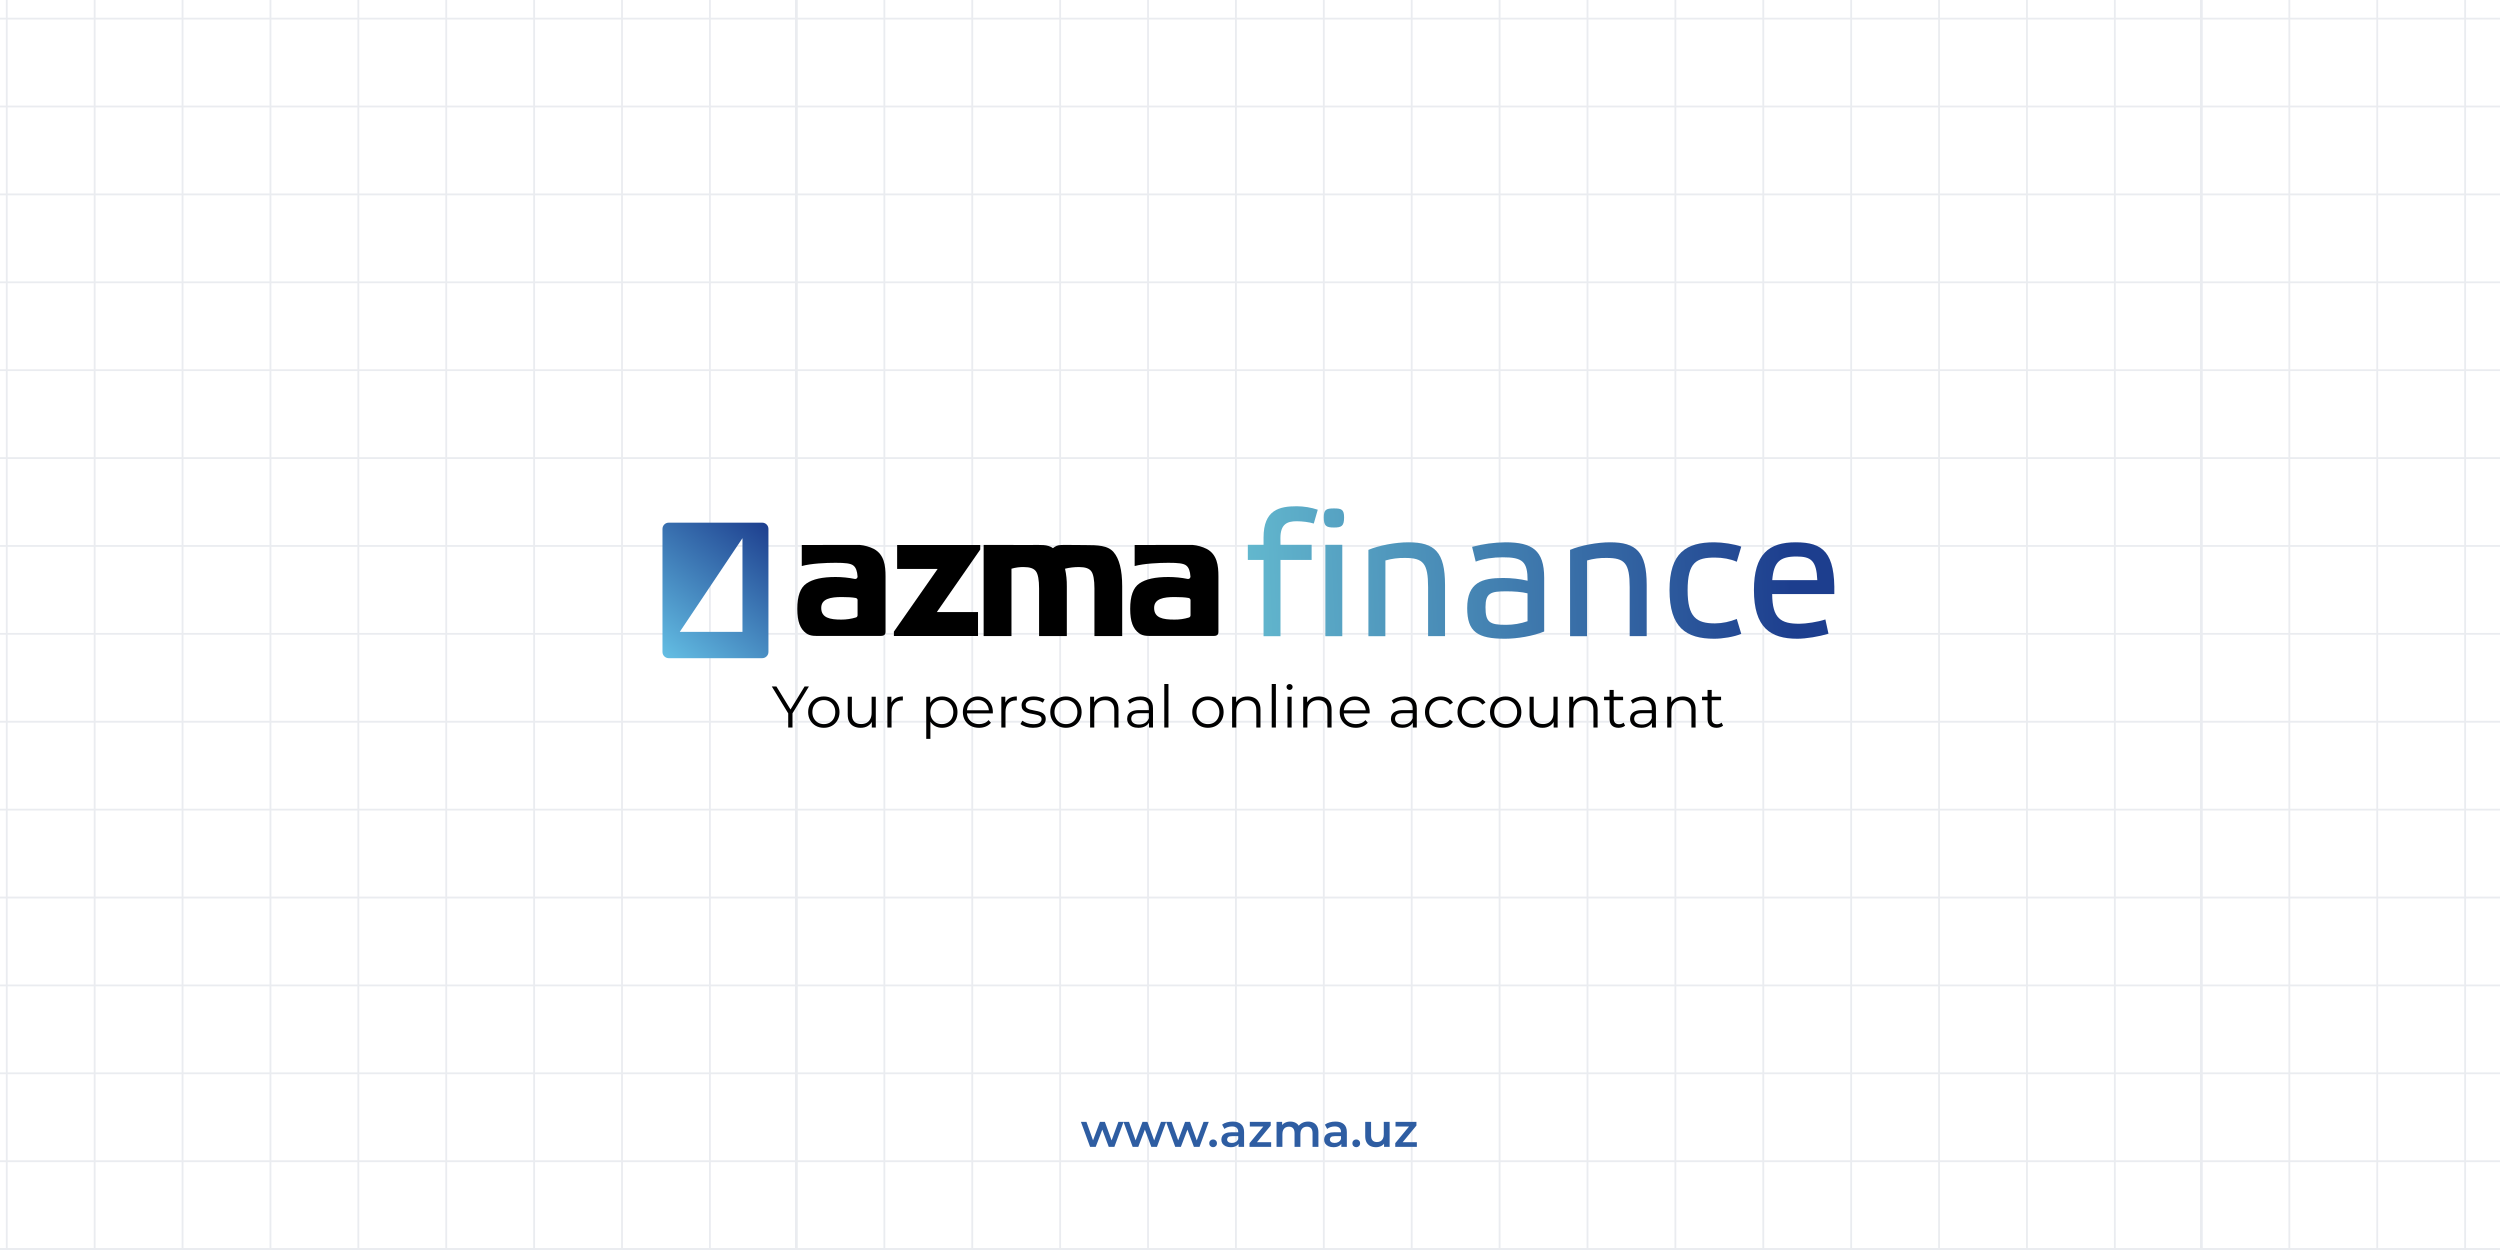 <svg width="640" height="320" viewBox="0 0 640 320" fill="none" xmlns="http://www.w3.org/2000/svg">
<rect x="0" y="0" width="640" height="320" fill="#808080" stroke="none"/>
<g clip-path="url(#clip0_2226_435)">
<rect width="640" height="320" fill="white"/>
<g clip-path="url(#clip1_2226_435)">
<g clip-path="url(#clip2_2226_435)">
<line x1="1.734" y1="-40" x2="1.734" y2="320" stroke="#EAECF0" stroke-width="0.469"/>
<line x1="24.234" y1="-40" x2="24.234" y2="320" stroke="#EAECF0" stroke-width="0.469"/>
<line x1="46.734" y1="-40" x2="46.734" y2="320" stroke="#EAECF0" stroke-width="0.469"/>
<line x1="69.234" y1="-40" x2="69.234" y2="320" stroke="#EAECF0" stroke-width="0.469"/>
<line x1="91.734" y1="-40" x2="91.734" y2="320" stroke="#EAECF0" stroke-width="0.469"/>
<line x1="114.234" y1="-40" x2="114.234" y2="320" stroke="#EAECF0" stroke-width="0.469"/>
<line x1="136.734" y1="-40" x2="136.734" y2="320" stroke="#EAECF0" stroke-width="0.469"/>
<line x1="159.234" y1="-40" x2="159.234" y2="320" stroke="#EAECF0" stroke-width="0.469"/>
<line x1="181.734" y1="-40" x2="181.734" y2="320" stroke="#EAECF0" stroke-width="0.469"/>
</g>
<rect x="-155.766" y="-39.766" width="359.531" height="359.531" stroke="#EAECF0" stroke-width="0.469"/>
<g clip-path="url(#clip3_2226_435)">
<line x1="-156" y1="4.766" x2="204" y2="4.766" stroke="#EAECF0" stroke-width="0.469"/>
<line x1="-156" y1="27.266" x2="204" y2="27.266" stroke="#EAECF0" stroke-width="0.469"/>
<line x1="-156" y1="49.766" x2="204" y2="49.766" stroke="#EAECF0" stroke-width="0.469"/>
<line x1="-156" y1="72.266" x2="204" y2="72.266" stroke="#EAECF0" stroke-width="0.469"/>
<line x1="-156" y1="94.766" x2="204" y2="94.766" stroke="#EAECF0" stroke-width="0.469"/>
<line x1="-156" y1="117.266" x2="204" y2="117.266" stroke="#EAECF0" stroke-width="0.469"/>
<line x1="-156" y1="139.766" x2="204" y2="139.766" stroke="#EAECF0" stroke-width="0.469"/>
<line x1="-156" y1="162.266" x2="204" y2="162.266" stroke="#EAECF0" stroke-width="0.469"/>
<line x1="-156" y1="184.766" x2="204" y2="184.766" stroke="#EAECF0" stroke-width="0.469"/>
<line x1="-156" y1="207.266" x2="204" y2="207.266" stroke="#EAECF0" stroke-width="0.469"/>
<line x1="-156" y1="229.766" x2="204" y2="229.766" stroke="#EAECF0" stroke-width="0.469"/>
<line x1="-156" y1="252.266" x2="204" y2="252.266" stroke="#EAECF0" stroke-width="0.469"/>
<line x1="-156" y1="274.766" x2="204" y2="274.766" stroke="#EAECF0" stroke-width="0.469"/>
<line x1="-156" y1="297.266" x2="204" y2="297.266" stroke="#EAECF0" stroke-width="0.469"/>
<line x1="-156" y1="319.766" x2="204" y2="319.766" stroke="#EAECF0" stroke-width="0.469"/>
</g>
<rect x="-155.766" y="-39.766" width="359.531" height="359.531" stroke="#EAECF0" stroke-width="0.469"/>
</g>
<g clip-path="url(#clip4_2226_435)">
<g clip-path="url(#clip5_2226_435)">
<line x1="203.898" y1="-40" x2="203.898" y2="320" stroke="#EAECF0" stroke-width="0.469"/>
<line x1="226.398" y1="-40" x2="226.398" y2="320" stroke="#EAECF0" stroke-width="0.469"/>
<line x1="248.898" y1="-40" x2="248.898" y2="320" stroke="#EAECF0" stroke-width="0.469"/>
<line x1="271.398" y1="-40" x2="271.398" y2="320" stroke="#EAECF0" stroke-width="0.469"/>
<line x1="293.898" y1="-40" x2="293.898" y2="320" stroke="#EAECF0" stroke-width="0.469"/>
<line x1="316.398" y1="-40" x2="316.398" y2="320" stroke="#EAECF0" stroke-width="0.469"/>
<line x1="338.898" y1="-40" x2="338.898" y2="320" stroke="#EAECF0" stroke-width="0.469"/>
<line x1="361.398" y1="-40" x2="361.398" y2="320" stroke="#EAECF0" stroke-width="0.469"/>
<line x1="383.898" y1="-40" x2="383.898" y2="320" stroke="#EAECF0" stroke-width="0.469"/>
<line x1="406.398" y1="-40" x2="406.398" y2="320" stroke="#EAECF0" stroke-width="0.469"/>
<line x1="428.898" y1="-40" x2="428.898" y2="320" stroke="#EAECF0" stroke-width="0.469"/>
<line x1="451.398" y1="-40" x2="451.398" y2="320" stroke="#EAECF0" stroke-width="0.469"/>
<line x1="473.898" y1="-40" x2="473.898" y2="320" stroke="#EAECF0" stroke-width="0.469"/>
<line x1="496.398" y1="-40" x2="496.398" y2="320" stroke="#EAECF0" stroke-width="0.469"/>
<line x1="518.898" y1="-40" x2="518.898" y2="320" stroke="#EAECF0" stroke-width="0.469"/>
<line x1="541.398" y1="-40" x2="541.398" y2="320" stroke="#EAECF0" stroke-width="0.469"/>
</g>
<rect x="203.898" y="-39.766" width="359.531" height="359.531" stroke="#EAECF0" stroke-width="0.469"/>
<g clip-path="url(#clip6_2226_435)">
<line x1="203.664" y1="4.766" x2="563.664" y2="4.766" stroke="#EAECF0" stroke-width="0.469"/>
<line x1="203.664" y1="27.266" x2="563.664" y2="27.266" stroke="#EAECF0" stroke-width="0.469"/>
<line x1="203.664" y1="49.766" x2="563.664" y2="49.766" stroke="#EAECF0" stroke-width="0.469"/>
<line x1="203.664" y1="72.266" x2="563.664" y2="72.266" stroke="#EAECF0" stroke-width="0.469"/>
<line x1="203.664" y1="94.766" x2="563.664" y2="94.766" stroke="#EAECF0" stroke-width="0.469"/>
<line x1="203.664" y1="117.266" x2="563.664" y2="117.266" stroke="#EAECF0" stroke-width="0.469"/>
<line x1="203.664" y1="139.766" x2="563.664" y2="139.766" stroke="#EAECF0" stroke-width="0.469"/>
<line x1="203.664" y1="162.266" x2="563.664" y2="162.266" stroke="#EAECF0" stroke-width="0.469"/>
<line x1="203.664" y1="184.766" x2="563.664" y2="184.766" stroke="#EAECF0" stroke-width="0.469"/>
<line x1="203.664" y1="207.266" x2="563.664" y2="207.266" stroke="#EAECF0" stroke-width="0.469"/>
<line x1="203.664" y1="229.766" x2="563.664" y2="229.766" stroke="#EAECF0" stroke-width="0.469"/>
<line x1="203.664" y1="252.266" x2="563.664" y2="252.266" stroke="#EAECF0" stroke-width="0.469"/>
<line x1="203.664" y1="274.766" x2="563.664" y2="274.766" stroke="#EAECF0" stroke-width="0.469"/>
<line x1="203.664" y1="297.266" x2="563.664" y2="297.266" stroke="#EAECF0" stroke-width="0.469"/>
<line x1="203.664" y1="319.766" x2="563.664" y2="319.766" stroke="#EAECF0" stroke-width="0.469"/>
</g>
<rect x="203.898" y="-39.766" width="359.531" height="359.531" stroke="#EAECF0" stroke-width="0.469"/>
</g>
<g clip-path="url(#clip7_2226_435)">
<g clip-path="url(#clip8_2226_435)">
<line x1="563.57" y1="-40" x2="563.57" y2="320" stroke="#EAECF0" stroke-width="0.469"/>
<line x1="586.07" y1="-40" x2="586.07" y2="320" stroke="#EAECF0" stroke-width="0.469"/>
<line x1="608.57" y1="-40" x2="608.57" y2="320" stroke="#EAECF0" stroke-width="0.469"/>
<line x1="631.07" y1="-40" x2="631.07" y2="320" stroke="#EAECF0" stroke-width="0.469"/>
</g>
<rect x="563.57" y="-39.766" width="359.531" height="359.531" stroke="#EAECF0" stroke-width="0.469"/>
<g clip-path="url(#clip9_2226_435)">
<line x1="563.336" y1="4.766" x2="923.336" y2="4.766" stroke="#EAECF0" stroke-width="0.469"/>
<line x1="563.336" y1="27.266" x2="923.336" y2="27.266" stroke="#EAECF0" stroke-width="0.469"/>
<line x1="563.336" y1="49.766" x2="923.336" y2="49.766" stroke="#EAECF0" stroke-width="0.469"/>
<line x1="563.336" y1="72.266" x2="923.336" y2="72.266" stroke="#EAECF0" stroke-width="0.469"/>
<line x1="563.336" y1="94.766" x2="923.336" y2="94.766" stroke="#EAECF0" stroke-width="0.469"/>
<line x1="563.336" y1="117.266" x2="923.336" y2="117.266" stroke="#EAECF0" stroke-width="0.469"/>
<line x1="563.336" y1="139.766" x2="923.336" y2="139.766" stroke="#EAECF0" stroke-width="0.469"/>
<line x1="563.336" y1="162.266" x2="923.336" y2="162.266" stroke="#EAECF0" stroke-width="0.469"/>
<line x1="563.336" y1="184.766" x2="923.336" y2="184.766" stroke="#EAECF0" stroke-width="0.469"/>
<line x1="563.336" y1="207.266" x2="923.336" y2="207.266" stroke="#EAECF0" stroke-width="0.469"/>
<line x1="563.336" y1="229.766" x2="923.336" y2="229.766" stroke="#EAECF0" stroke-width="0.469"/>
<line x1="563.336" y1="252.266" x2="923.336" y2="252.266" stroke="#EAECF0" stroke-width="0.469"/>
<line x1="563.336" y1="274.766" x2="923.336" y2="274.766" stroke="#EAECF0" stroke-width="0.469"/>
<line x1="563.336" y1="297.266" x2="923.336" y2="297.266" stroke="#EAECF0" stroke-width="0.469"/>
<line x1="563.336" y1="319.766" x2="923.336" y2="319.766" stroke="#EAECF0" stroke-width="0.469"/>
</g>
<rect x="563.57" y="-39.766" width="359.531" height="359.531" stroke="#EAECF0" stroke-width="0.469"/>
</g>
<path d="M239.834 156.682H250.372V162.808H228.836V161.701L240.037 145.646H229.666V139.52H250.944V140.682L239.834 156.682Z" fill="black"/>
<path d="M258.973 162.826H251.812V139.5C251.812 139.5 259.84 139.518 263.789 139.518C266.391 139.518 268.2 139.315 269.547 140.33C271.023 139.242 270.802 139.537 277.685 139.537C281.08 139.537 283.572 139.629 285.048 141.308C286.524 142.988 287.281 145.904 287.281 150.093V162.826H280.176V150.646C280.176 148.469 279.899 146.974 279.383 146.273C278.866 145.534 277.851 145.165 276.227 145.165C275.028 145.165 273.828 145.295 272.647 145.59C272.979 147.066 273.127 148.579 273.108 150.093V162.826H266.004V150.646C266.004 148.469 265.727 146.974 265.21 146.273C264.693 145.534 263.678 145.165 262.054 145.165C261.003 145.147 259.951 145.295 258.936 145.59V162.826H258.973Z" fill="black"/>
<path d="M290.472 139.518L305.291 139.5C306.564 139.611 307.801 139.961 308.945 140.533C311.584 141.954 311.916 144.796 311.916 147.509V161.792C311.916 162.697 311.251 162.826 310.476 162.807H295.436C294.126 162.789 292.687 162.936 291.58 162.106C290.066 160.98 289.328 159.153 289.328 155.869C289.328 152.584 290.103 150.443 291.672 149.373C293.277 148.247 295.732 147.712 299.109 147.712C300.77 147.712 302.43 147.878 304.054 148.21C304.368 148.266 304.682 148.063 304.737 147.749C304.737 147.694 304.756 147.657 304.756 147.601C304.663 146.217 304.331 145.295 303.704 144.796C303.021 144.206 301.508 144.077 299.109 144.077C296.71 144.077 292.853 144.261 290.472 144.907V139.518ZM304.774 153.654C304.774 153.377 304.571 153.137 304.294 153.082C303.427 152.916 302.227 152.842 300.714 152.842C297.835 152.842 295.455 153.285 295.455 155.629C295.455 158.175 297.669 158.618 300.622 158.618C301.895 158.637 303.15 158.452 304.368 158.083C304.608 158.009 304.774 157.788 304.774 157.529V153.654Z" fill="black"/>
<path d="M205.254 139.518L220.072 139.5C221.345 139.611 222.582 139.961 223.726 140.533C226.365 141.973 226.697 144.796 226.697 147.509V161.774C226.697 162.678 226.033 162.807 225.258 162.807H210.218C208.907 162.789 207.468 162.936 206.361 162.106C204.848 160.98 204.109 159.153 204.109 155.869C204.109 152.584 204.884 150.443 206.453 149.373C208.077 148.247 210.513 147.712 213.89 147.712C215.551 147.712 217.212 147.878 218.836 148.21C219.149 148.266 219.463 148.063 219.518 147.749C219.518 147.694 219.537 147.657 219.537 147.601C219.445 146.217 219.112 145.295 218.485 144.796C217.802 144.206 216.289 144.077 213.89 144.077C211.491 144.077 207.634 144.243 205.254 144.907V139.518ZM219.555 153.654C219.555 153.377 219.352 153.137 219.076 153.082C218.208 152.916 217.009 152.842 215.495 152.842C212.617 152.842 210.236 153.285 210.236 155.629C210.236 158.175 212.469 158.618 215.385 158.618C216.658 158.618 217.913 158.434 219.131 158.065C219.371 157.991 219.537 157.769 219.537 157.511V153.654H219.555Z" fill="black"/>
<path d="M327.805 139.472H335.777V143.348H327.805V162.872H323.468V143.348H319.445V139.472H323.468V137.627C323.468 130.522 327.491 129.6 331.994 129.6C333.821 129.618 335.611 129.913 337.346 130.485L336.331 134.029C335.187 133.659 333.341 133.438 331.939 133.438C329.503 133.438 327.786 134.176 327.786 137.775L327.805 139.472Z" fill="url(#paint0_linear_2226_435)"/>
<path d="M344.087 132.461C344.087 134.676 343.441 135.045 341.503 135.045C339.51 135.045 338.883 134.676 338.883 132.461C338.883 130.431 339.529 130.154 341.503 130.154C343.441 130.154 344.087 130.431 344.087 132.461ZM343.625 162.873H339.289V139.474H343.625V162.873Z" fill="url(#paint1_linear_2226_435)"/>
<path d="M354.649 162.874H350.312V140.766C352.988 139.622 357.288 138.828 360.554 138.828C367.235 138.828 369.929 141.264 369.929 149.753V162.855H365.592V150.306C365.592 144.18 364.337 142.833 359.687 142.833C357.989 142.796 356.292 143.017 354.668 143.479L354.649 162.874Z" fill="url(#paint2_linear_2226_435)"/>
<path d="M395.292 161.674C392.524 162.818 388.427 163.519 385.29 163.519C378.24 163.519 375.602 161.766 375.602 155.677C375.602 149.033 379.477 147.963 384.829 147.963C386.932 147.963 389.018 148.203 391.066 148.664C391.066 143.774 389.811 142.667 384.699 142.667C382.3 142.667 379.68 143.036 377.779 143.774L376.856 139.991C379.643 139.253 382.503 138.865 385.382 138.828C392.247 138.828 395.31 140.858 395.31 147.926V161.674H395.292ZM391.048 151.894C389.571 151.524 387.578 151.377 385.604 151.377C381.636 151.377 380.289 151.783 380.289 155.437C380.289 159.349 381.359 159.958 385.548 159.958C387.412 159.958 389.276 159.644 391.048 159.035V151.894Z" fill="url(#paint3_linear_2226_435)"/>
<path d="M406.274 162.874H401.938V140.766C404.613 139.622 408.913 138.828 412.179 138.828C418.86 138.828 421.554 141.264 421.554 149.753V162.855H417.199V150.306C417.199 144.18 415.944 142.833 411.294 142.833C409.596 142.796 407.898 143.017 406.274 143.479V162.874Z" fill="url(#paint4_linear_2226_435)"/>
<path d="M445.76 162.265C443.952 163.04 440.962 163.519 438.84 163.519C431.643 163.519 427.398 160.659 427.398 151.063C427.398 141.504 431.68 138.828 438.84 138.828C440.962 138.828 444.007 139.289 445.76 139.935L444.616 143.811C443.047 143.109 440.962 142.74 439.043 142.74C434.282 142.74 432.03 143.885 432.03 151.137C432.03 158.002 434.282 159.589 439.043 159.589C440.962 159.57 442.863 159.164 444.616 158.445L445.76 162.265Z" fill="url(#paint5_linear_2226_435)"/>
<path d="M468.089 162.228C465.69 162.966 462.332 163.519 460.117 163.519C453.197 163.519 449.008 160.659 449.008 151.063C449.008 141.799 452.846 138.828 459.711 138.828C466.724 138.828 469.824 141.412 469.584 152.078H453.677C453.714 158.352 455.891 159.681 460.652 159.681C462.313 159.681 465.413 159.22 467.296 158.574L468.089 162.228ZM453.695 148.516H465.229C465.007 143.534 463.66 142.464 459.877 142.464C455.633 142.482 454.064 143.866 453.695 148.516Z" fill="url(#paint6_linear_2226_435)"/>
<path d="M195.121 133.801C196.005 133.801 196.721 134.517 196.721 135.4V166.894C196.721 167.777 196.005 168.494 195.121 168.494H171.194C170.311 168.494 169.594 167.777 169.594 166.894V135.4C169.594 134.517 170.311 133.801 171.194 133.801H195.121ZM174.017 161.761H190.071V137.771L174.017 161.761Z" fill="url(#paint7_linear_2226_435)"/>
<path d="M201.783 186.244V182.343L202.038 183.033L197.582 175.741H198.767L202.683 182.148H202.053L205.969 175.741H207.079L202.623 183.033L202.878 182.343V186.244H201.783ZM210.893 186.319C210.133 186.319 209.448 186.149 208.838 185.809C208.237 185.459 207.762 184.984 207.412 184.384C207.062 183.773 206.887 183.078 206.887 182.298C206.887 181.508 207.062 180.813 207.412 180.213C207.762 179.612 208.237 179.142 208.838 178.802C209.438 178.462 210.123 178.292 210.893 178.292C211.673 178.292 212.363 178.462 212.964 178.802C213.574 179.142 214.049 179.612 214.389 180.213C214.739 180.813 214.914 181.508 214.914 182.298C214.914 183.078 214.739 183.773 214.389 184.384C214.049 184.984 213.574 185.459 212.964 185.809C212.353 186.149 211.663 186.319 210.893 186.319ZM210.893 185.374C211.463 185.374 211.968 185.249 212.408 184.999C212.849 184.739 213.194 184.379 213.444 183.919C213.704 183.448 213.834 182.908 213.834 182.298C213.834 181.678 213.704 181.138 213.444 180.678C213.194 180.218 212.849 179.862 212.408 179.612C211.968 179.352 211.468 179.222 210.908 179.222C210.348 179.222 209.848 179.352 209.408 179.612C208.968 179.862 208.617 180.218 208.357 180.678C208.097 181.138 207.967 181.678 207.967 182.298C207.967 182.908 208.097 183.448 208.357 183.919C208.617 184.379 208.968 184.739 209.408 184.999C209.848 185.249 210.343 185.374 210.893 185.374ZM220.345 186.319C219.675 186.319 219.09 186.194 218.589 185.944C218.089 185.694 217.699 185.319 217.419 184.819C217.149 184.319 217.014 183.693 217.014 182.943V178.367H218.079V182.823C218.079 183.663 218.284 184.299 218.694 184.729C219.115 185.149 219.7 185.359 220.45 185.359C221 185.359 221.475 185.249 221.875 185.029C222.285 184.799 222.596 184.469 222.806 184.039C223.026 183.608 223.136 183.093 223.136 182.493V178.367H224.201V186.244H223.181V184.084L223.346 184.474C223.096 185.054 222.706 185.509 222.175 185.839C221.655 186.159 221.045 186.319 220.345 186.319ZM227.17 186.244V178.367H228.19V180.513L228.085 180.137C228.305 179.537 228.675 179.082 229.195 178.772C229.716 178.452 230.361 178.292 231.131 178.292V179.327C231.091 179.327 231.051 179.327 231.011 179.327C230.971 179.317 230.931 179.312 230.891 179.312C230.061 179.312 229.411 179.567 228.94 180.077C228.47 180.578 228.235 181.293 228.235 182.223V186.244H227.17ZM241.185 186.319C240.505 186.319 239.89 186.164 239.339 185.854C238.789 185.534 238.349 185.079 238.019 184.489C237.699 183.889 237.539 183.158 237.539 182.298C237.539 181.438 237.699 180.713 238.019 180.122C238.339 179.522 238.774 179.067 239.324 178.757C239.875 178.447 240.495 178.292 241.185 178.292C241.935 178.292 242.605 178.462 243.196 178.802C243.796 179.132 244.266 179.602 244.606 180.213C244.946 180.813 245.116 181.508 245.116 182.298C245.116 183.098 244.946 183.798 244.606 184.399C244.266 184.999 243.796 185.469 243.196 185.809C242.605 186.149 241.935 186.319 241.185 186.319ZM237.119 189.155V178.367H238.139V180.738L238.034 182.313L238.184 183.904V189.155H237.119ZM241.11 185.374C241.67 185.374 242.17 185.249 242.61 184.999C243.051 184.739 243.401 184.379 243.661 183.919C243.921 183.448 244.051 182.908 244.051 182.298C244.051 181.688 243.921 181.153 243.661 180.693C243.401 180.233 243.051 179.872 242.61 179.612C242.17 179.352 241.67 179.222 241.11 179.222C240.55 179.222 240.045 179.352 239.595 179.612C239.154 179.872 238.804 180.233 238.544 180.693C238.294 181.153 238.169 181.688 238.169 182.298C238.169 182.908 238.294 183.448 238.544 183.919C238.804 184.379 239.154 184.739 239.595 184.999C240.045 185.249 240.55 185.374 241.11 185.374ZM250.634 186.319C249.813 186.319 249.093 186.149 248.473 185.809C247.853 185.459 247.368 184.984 247.018 184.384C246.667 183.773 246.492 183.078 246.492 182.298C246.492 181.518 246.657 180.828 246.988 180.228C247.328 179.627 247.788 179.157 248.368 178.817C248.958 178.467 249.618 178.292 250.348 178.292C251.089 178.292 251.744 178.462 252.314 178.802C252.894 179.132 253.349 179.602 253.679 180.213C254.009 180.813 254.175 181.508 254.175 182.298C254.175 182.348 254.17 182.403 254.16 182.463C254.16 182.513 254.16 182.568 254.16 182.628H247.303V181.833H253.589L253.169 182.148C253.169 181.578 253.044 181.073 252.794 180.633C252.554 180.182 252.224 179.832 251.804 179.582C251.384 179.332 250.899 179.207 250.348 179.207C249.808 179.207 249.323 179.332 248.893 179.582C248.463 179.832 248.128 180.182 247.888 180.633C247.648 181.083 247.528 181.598 247.528 182.178V182.343C247.528 182.943 247.658 183.473 247.918 183.934C248.188 184.384 248.558 184.739 249.028 184.999C249.508 185.249 250.053 185.374 250.664 185.374C251.144 185.374 251.589 185.289 251.999 185.119C252.419 184.949 252.779 184.689 253.079 184.339L253.679 185.029C253.329 185.449 252.889 185.769 252.359 185.989C251.839 186.209 251.264 186.319 250.634 186.319ZM256.343 186.244V178.367H257.363V180.513L257.258 180.137C257.478 179.537 257.848 179.082 258.368 178.772C258.889 178.452 259.534 178.292 260.304 178.292V179.327C260.264 179.327 260.224 179.327 260.184 179.327C260.144 179.317 260.104 179.312 260.064 179.312C259.234 179.312 258.583 179.567 258.113 180.077C257.643 180.578 257.408 181.293 257.408 182.223V186.244H256.343ZM264.451 186.319C263.801 186.319 263.186 186.229 262.606 186.049C262.026 185.859 261.57 185.624 261.24 185.344L261.721 184.504C262.041 184.744 262.451 184.954 262.951 185.134C263.451 185.304 263.976 185.389 264.526 185.389C265.276 185.389 265.817 185.274 266.147 185.044C266.477 184.804 266.642 184.489 266.642 184.099C266.642 183.808 266.547 183.583 266.357 183.423C266.177 183.253 265.937 183.128 265.637 183.048C265.337 182.958 265.001 182.883 264.631 182.823C264.261 182.763 263.891 182.693 263.521 182.613C263.161 182.533 262.831 182.418 262.531 182.268C262.231 182.108 261.986 181.893 261.796 181.623C261.615 181.353 261.525 180.993 261.525 180.543C261.525 180.112 261.646 179.727 261.886 179.387C262.126 179.047 262.476 178.782 262.936 178.592C263.406 178.392 263.976 178.292 264.646 178.292C265.156 178.292 265.667 178.362 266.177 178.502C266.687 178.632 267.107 178.807 267.437 179.027L266.972 179.882C266.622 179.642 266.247 179.472 265.847 179.372C265.447 179.262 265.046 179.207 264.646 179.207C263.936 179.207 263.411 179.332 263.071 179.582C262.741 179.822 262.576 180.132 262.576 180.513C262.576 180.813 262.666 181.048 262.846 181.218C263.036 181.388 263.281 181.523 263.581 181.623C263.891 181.713 264.226 181.788 264.586 181.848C264.956 181.908 265.322 181.983 265.682 182.073C266.052 182.153 266.387 182.268 266.687 182.418C266.997 182.558 267.242 182.763 267.422 183.033C267.612 183.293 267.707 183.638 267.707 184.069C267.707 184.529 267.577 184.929 267.317 185.269C267.067 185.599 266.697 185.859 266.207 186.049C265.727 186.229 265.141 186.319 264.451 186.319ZM272.873 186.319C272.113 186.319 271.427 186.149 270.817 185.809C270.217 185.459 269.742 184.984 269.392 184.384C269.042 183.773 268.867 183.078 268.867 182.298C268.867 181.508 269.042 180.813 269.392 180.213C269.742 179.612 270.217 179.142 270.817 178.802C271.417 178.462 272.103 178.292 272.873 178.292C273.653 178.292 274.343 178.462 274.943 178.802C275.553 179.142 276.029 179.612 276.369 180.213C276.719 180.813 276.894 181.508 276.894 182.298C276.894 183.078 276.719 183.773 276.369 184.384C276.029 184.984 275.553 185.459 274.943 185.809C274.333 186.149 273.643 186.319 272.873 186.319ZM272.873 185.374C273.443 185.374 273.948 185.249 274.388 184.999C274.828 184.739 275.173 184.379 275.423 183.919C275.684 183.448 275.814 182.908 275.814 182.298C275.814 181.678 275.684 181.138 275.423 180.678C275.173 180.218 274.828 179.862 274.388 179.612C273.948 179.352 273.448 179.222 272.888 179.222C272.328 179.222 271.827 179.352 271.387 179.612C270.947 179.862 270.597 180.218 270.337 180.678C270.077 181.138 269.947 181.678 269.947 182.298C269.947 182.908 270.077 183.448 270.337 183.919C270.597 184.379 270.947 184.739 271.387 184.999C271.827 185.249 272.323 185.374 272.873 185.374ZM283.09 178.292C283.73 178.292 284.29 178.417 284.77 178.667C285.26 178.907 285.641 179.277 285.911 179.777C286.191 180.278 286.331 180.908 286.331 181.668V186.244H285.265V181.773C285.265 180.943 285.055 180.318 284.635 179.897C284.225 179.467 283.645 179.252 282.895 179.252C282.335 179.252 281.844 179.367 281.424 179.597C281.014 179.817 280.694 180.142 280.464 180.573C280.244 180.993 280.134 181.503 280.134 182.103V186.244H279.069V178.367H280.089V180.528L279.924 180.122C280.174 179.552 280.574 179.107 281.124 178.787C281.674 178.457 282.33 178.292 283.09 178.292ZM294.145 186.244V184.504L294.1 184.219V181.308C294.1 180.638 293.909 180.122 293.529 179.762C293.159 179.402 292.604 179.222 291.864 179.222C291.354 179.222 290.869 179.307 290.409 179.477C289.948 179.647 289.558 179.872 289.238 180.152L288.758 179.357C289.158 179.017 289.638 178.757 290.198 178.577C290.759 178.387 291.349 178.292 291.969 178.292C292.989 178.292 293.774 178.547 294.325 179.057C294.885 179.557 295.165 180.323 295.165 181.353V186.244H294.145ZM291.429 186.319C290.839 186.319 290.324 186.224 289.883 186.034C289.453 185.834 289.123 185.564 288.893 185.224C288.663 184.874 288.548 184.474 288.548 184.024C288.548 183.613 288.643 183.243 288.833 182.913C289.033 182.573 289.353 182.303 289.793 182.103C290.243 181.893 290.844 181.788 291.594 181.788H294.31V182.583H291.624C290.864 182.583 290.334 182.718 290.033 182.988C289.743 183.258 289.598 183.593 289.598 183.994C289.598 184.444 289.773 184.804 290.123 185.074C290.474 185.344 290.964 185.479 291.594 185.479C292.194 185.479 292.709 185.344 293.139 185.074C293.579 184.794 293.899 184.394 294.1 183.873L294.34 184.609C294.14 185.129 293.789 185.544 293.289 185.854C292.799 186.164 292.179 186.319 291.429 186.319ZM298.058 186.244V175.111H299.124V186.244H298.058ZM309.225 186.319C308.465 186.319 307.78 186.149 307.17 185.809C306.57 185.459 306.095 184.984 305.744 184.384C305.394 183.773 305.219 183.078 305.219 182.298C305.219 181.508 305.394 180.813 305.744 180.213C306.095 179.612 306.57 179.142 307.17 178.802C307.77 178.462 308.455 178.292 309.225 178.292C310.006 178.292 310.696 178.462 311.296 178.802C311.906 179.142 312.381 179.612 312.721 180.213C313.071 180.813 313.246 181.508 313.246 182.298C313.246 183.078 313.071 183.773 312.721 184.384C312.381 184.984 311.906 185.459 311.296 185.809C310.686 186.149 309.996 186.319 309.225 186.319ZM309.225 185.374C309.796 185.374 310.301 185.249 310.741 184.999C311.181 184.739 311.526 184.379 311.776 183.919C312.036 183.448 312.166 182.908 312.166 182.298C312.166 181.678 312.036 181.138 311.776 180.678C311.526 180.218 311.181 179.862 310.741 179.612C310.301 179.352 309.801 179.222 309.24 179.222C308.68 179.222 308.18 179.352 307.74 179.612C307.3 179.862 306.95 180.218 306.69 180.678C306.43 181.138 306.3 181.678 306.3 182.298C306.3 182.908 306.43 183.448 306.69 183.919C306.95 184.379 307.3 184.739 307.74 184.999C308.18 185.249 308.675 185.374 309.225 185.374ZM319.442 178.292C320.083 178.292 320.643 178.417 321.123 178.667C321.613 178.907 321.993 179.277 322.263 179.777C322.543 180.278 322.683 180.908 322.683 181.668V186.244H321.618V181.773C321.618 180.943 321.408 180.318 320.988 179.897C320.578 179.467 319.998 179.252 319.247 179.252C318.687 179.252 318.197 179.367 317.777 179.597C317.367 179.817 317.047 180.142 316.817 180.573C316.597 180.993 316.487 181.503 316.487 182.103V186.244H315.421V178.367H316.442V180.528L316.277 180.122C316.527 179.552 316.927 179.107 317.477 178.787C318.027 178.457 318.682 178.292 319.442 178.292ZM325.561 186.244V175.111H326.626V186.244H325.561ZM329.59 186.244V178.367H330.656V186.244H329.59ZM330.13 176.627C329.91 176.627 329.725 176.552 329.575 176.401C329.425 176.251 329.35 176.071 329.35 175.861C329.35 175.651 329.425 175.476 329.575 175.336C329.725 175.186 329.91 175.111 330.13 175.111C330.35 175.111 330.536 175.181 330.686 175.321C330.836 175.461 330.911 175.636 330.911 175.846C330.911 176.066 330.836 176.251 330.686 176.401C330.546 176.552 330.36 176.627 330.13 176.627ZM337.641 178.292C338.281 178.292 338.841 178.417 339.321 178.667C339.811 178.907 340.191 179.277 340.462 179.777C340.742 180.278 340.882 180.908 340.882 181.668V186.244H339.816V181.773C339.816 180.943 339.606 180.318 339.186 179.897C338.776 179.467 338.196 179.252 337.446 179.252C336.886 179.252 336.395 179.367 335.975 179.597C335.565 179.817 335.245 180.142 335.015 180.573C334.795 180.993 334.685 181.503 334.685 182.103V186.244H333.62V178.367H334.64V180.528L334.475 180.122C334.725 179.552 335.125 179.107 335.675 178.787C336.225 178.457 336.881 178.292 337.641 178.292ZM347.105 186.319C346.285 186.319 345.565 186.149 344.944 185.809C344.324 185.459 343.839 184.984 343.489 184.384C343.139 183.773 342.964 183.078 342.964 182.298C342.964 181.518 343.129 180.828 343.459 180.228C343.799 179.627 344.259 179.157 344.839 178.817C345.43 178.467 346.09 178.292 346.82 178.292C347.56 178.292 348.215 178.462 348.786 178.802C349.366 179.132 349.821 179.602 350.151 180.213C350.481 180.813 350.646 181.508 350.646 182.298C350.646 182.348 350.641 182.403 350.631 182.463C350.631 182.513 350.631 182.568 350.631 182.628H343.774V181.833H350.061L349.641 182.148C349.641 181.578 349.516 181.073 349.266 180.633C349.026 180.182 348.695 179.832 348.275 179.582C347.855 179.332 347.37 179.207 346.82 179.207C346.28 179.207 345.795 179.332 345.365 179.582C344.934 179.832 344.599 180.182 344.359 180.633C344.119 181.083 343.999 181.598 343.999 182.178V182.343C343.999 182.943 344.129 183.473 344.389 183.934C344.659 184.384 345.029 184.739 345.5 184.999C345.98 185.249 346.525 185.374 347.135 185.374C347.615 185.374 348.06 185.289 348.47 185.119C348.891 184.949 349.251 184.689 349.551 184.339L350.151 185.029C349.801 185.449 349.361 185.769 348.831 185.989C348.31 186.209 347.735 186.319 347.105 186.319ZM361.678 186.244V184.504L361.632 184.219V181.308C361.632 180.638 361.442 180.122 361.062 179.762C360.692 179.402 360.137 179.222 359.397 179.222C358.887 179.222 358.402 179.307 357.941 179.477C357.481 179.647 357.091 179.872 356.771 180.152L356.291 179.357C356.691 179.017 357.171 178.757 357.731 178.577C358.292 178.387 358.882 178.292 359.502 178.292C360.522 178.292 361.307 178.547 361.858 179.057C362.418 179.557 362.698 180.323 362.698 181.353V186.244H361.678ZM358.962 186.319C358.372 186.319 357.856 186.224 357.416 186.034C356.986 185.834 356.656 185.564 356.426 185.224C356.196 184.874 356.081 184.474 356.081 184.024C356.081 183.613 356.176 183.243 356.366 182.913C356.566 182.573 356.886 182.303 357.326 182.103C357.776 181.893 358.377 181.788 359.127 181.788H361.843V182.583H359.157C358.397 182.583 357.866 182.718 357.566 182.988C357.276 183.258 357.131 183.593 357.131 183.994C357.131 184.444 357.306 184.804 357.656 185.074C358.007 185.344 358.497 185.479 359.127 185.479C359.727 185.479 360.242 185.344 360.672 185.074C361.112 184.794 361.432 184.394 361.632 183.873L361.873 184.609C361.673 185.129 361.322 185.544 360.822 185.854C360.332 186.164 359.712 186.319 358.962 186.319ZM368.862 186.319C368.082 186.319 367.382 186.149 366.762 185.809C366.151 185.459 365.671 184.984 365.321 184.384C364.971 183.773 364.796 183.078 364.796 182.298C364.796 181.508 364.971 180.813 365.321 180.213C365.671 179.612 366.151 179.142 366.762 178.802C367.382 178.462 368.082 178.292 368.862 178.292C369.532 178.292 370.137 178.422 370.678 178.682C371.218 178.942 371.643 179.332 371.953 179.852L371.158 180.393C370.888 179.992 370.553 179.697 370.152 179.507C369.752 179.317 369.317 179.222 368.847 179.222C368.287 179.222 367.782 179.352 367.332 179.612C366.882 179.862 366.526 180.218 366.266 180.678C366.006 181.138 365.876 181.678 365.876 182.298C365.876 182.918 366.006 183.458 366.266 183.919C366.526 184.379 366.882 184.739 367.332 184.999C367.782 185.249 368.287 185.374 368.847 185.374C369.317 185.374 369.752 185.279 370.152 185.089C370.553 184.899 370.888 184.609 371.158 184.219L371.953 184.759C371.643 185.269 371.218 185.659 370.678 185.929C370.137 186.189 369.532 186.319 368.862 186.319ZM377.185 186.319C376.404 186.319 375.704 186.149 375.084 185.809C374.474 185.459 373.994 184.984 373.644 184.384C373.294 183.773 373.119 183.078 373.119 182.298C373.119 181.508 373.294 180.813 373.644 180.213C373.994 179.612 374.474 179.142 375.084 178.802C375.704 178.462 376.404 178.292 377.185 178.292C377.855 178.292 378.46 178.422 379 178.682C379.54 178.942 379.965 179.332 380.276 179.852L379.48 180.393C379.21 179.992 378.875 179.697 378.475 179.507C378.075 179.317 377.64 179.222 377.17 179.222C376.61 179.222 376.104 179.352 375.654 179.612C375.204 179.862 374.849 180.218 374.589 180.678C374.329 181.138 374.199 181.678 374.199 182.298C374.199 182.918 374.329 183.458 374.589 183.919C374.849 184.379 375.204 184.739 375.654 184.999C376.104 185.249 376.61 185.374 377.17 185.374C377.64 185.374 378.075 185.279 378.475 185.089C378.875 184.899 379.21 184.609 379.48 184.219L380.276 184.759C379.965 185.269 379.54 185.659 379 185.929C378.46 186.189 377.855 186.319 377.185 186.319ZM385.447 186.319C384.687 186.319 384.002 186.149 383.392 185.809C382.792 185.459 382.316 184.984 381.966 184.384C381.616 183.773 381.441 183.078 381.441 182.298C381.441 181.508 381.616 180.813 381.966 180.213C382.316 179.612 382.792 179.142 383.392 178.802C383.992 178.462 384.677 178.292 385.447 178.292C386.227 178.292 386.918 178.462 387.518 178.802C388.128 179.142 388.603 179.612 388.943 180.213C389.293 180.813 389.468 181.508 389.468 182.298C389.468 183.078 389.293 183.773 388.943 184.384C388.603 184.984 388.128 185.459 387.518 185.809C386.908 186.149 386.217 186.319 385.447 186.319ZM385.447 185.374C386.017 185.374 386.523 185.249 386.963 184.999C387.403 184.739 387.748 184.379 387.998 183.919C388.258 183.448 388.388 182.908 388.388 182.298C388.388 181.678 388.258 181.138 387.998 180.678C387.748 180.218 387.403 179.862 386.963 179.612C386.523 179.352 386.022 179.222 385.462 179.222C384.902 179.222 384.402 179.352 383.962 179.612C383.522 179.862 383.172 180.218 382.912 180.678C382.651 181.138 382.521 181.678 382.521 182.298C382.521 182.908 382.651 183.448 382.912 183.919C383.172 184.379 383.522 184.739 383.962 184.999C384.402 185.249 384.897 185.374 385.447 185.374ZM394.899 186.319C394.229 186.319 393.644 186.194 393.144 185.944C392.643 185.694 392.253 185.319 391.973 184.819C391.703 184.319 391.568 183.693 391.568 182.943V178.367H392.633V182.823C392.633 183.663 392.839 184.299 393.249 184.729C393.669 185.149 394.254 185.359 395.004 185.359C395.554 185.359 396.029 185.249 396.43 185.029C396.84 184.799 397.15 184.469 397.36 184.039C397.58 183.608 397.69 183.093 397.69 182.493V178.367H398.755V186.244H397.735V184.084L397.9 184.474C397.65 185.054 397.26 185.509 396.73 185.839C396.209 186.159 395.599 186.319 394.899 186.319ZM405.745 178.292C406.385 178.292 406.945 178.417 407.426 178.667C407.916 178.907 408.296 179.277 408.566 179.777C408.846 180.278 408.986 180.908 408.986 181.668V186.244H407.921V181.773C407.921 180.943 407.711 180.318 407.291 179.897C406.88 179.467 406.3 179.252 405.55 179.252C404.99 179.252 404.5 179.367 404.08 179.597C403.67 179.817 403.35 180.142 403.119 180.573C402.899 180.993 402.789 181.503 402.789 182.103V186.244H401.724V178.367H402.744V180.528L402.579 180.122C402.829 179.552 403.229 179.107 403.78 178.787C404.33 178.457 404.985 178.292 405.745 178.292ZM414.354 186.319C413.614 186.319 413.044 186.119 412.644 185.719C412.244 185.319 412.044 184.754 412.044 184.024V176.627H413.109V183.964C413.109 184.424 413.224 184.779 413.454 185.029C413.694 185.279 414.034 185.404 414.474 185.404C414.944 185.404 415.334 185.269 415.645 184.999L416.02 185.764C415.81 185.954 415.555 186.094 415.254 186.184C414.964 186.274 414.664 186.319 414.354 186.319ZM410.633 179.252V178.367H415.51V179.252H410.633ZM422.895 186.244V184.504L422.85 184.219V181.308C422.85 180.638 422.66 180.122 422.28 179.762C421.91 179.402 421.355 179.222 420.615 179.222C420.105 179.222 419.619 179.307 419.159 179.477C418.699 179.647 418.309 179.872 417.989 180.152L417.509 179.357C417.909 179.017 418.389 178.757 418.949 178.577C419.509 178.387 420.1 178.292 420.72 178.292C421.74 178.292 422.525 178.547 423.075 179.057C423.635 179.557 423.916 180.323 423.916 181.353V186.244H422.895ZM420.18 186.319C419.589 186.319 419.074 186.224 418.634 186.034C418.204 185.834 417.874 185.564 417.644 185.224C417.414 184.874 417.299 184.474 417.299 184.024C417.299 183.613 417.394 183.243 417.584 182.913C417.784 182.573 418.104 182.303 418.544 182.103C418.994 181.893 419.594 181.788 420.345 181.788H423.06V182.583H420.375C419.614 182.583 419.084 182.718 418.784 182.988C418.494 183.258 418.349 183.593 418.349 183.994C418.349 184.444 418.524 184.804 418.874 185.074C419.224 185.344 419.714 185.479 420.345 185.479C420.945 185.479 421.46 185.344 421.89 185.074C422.33 184.794 422.65 184.394 422.85 183.873L423.09 184.609C422.89 185.129 422.54 185.544 422.04 185.854C421.55 186.164 420.93 186.319 420.18 186.319ZM430.83 178.292C431.47 178.292 432.03 178.417 432.511 178.667C433.001 178.907 433.381 179.277 433.651 179.777C433.931 180.278 434.071 180.908 434.071 181.668V186.244H433.006V181.773C433.006 180.943 432.796 180.318 432.376 179.897C431.965 179.467 431.385 179.252 430.635 179.252C430.075 179.252 429.585 179.367 429.165 179.597C428.755 179.817 428.434 180.142 428.204 180.573C427.984 180.993 427.874 181.503 427.874 182.103V186.244H426.809V178.367H427.829V180.528L427.664 180.122C427.914 179.552 428.314 179.107 428.865 178.787C429.415 178.457 430.07 178.292 430.83 178.292ZM439.439 186.319C438.699 186.319 438.129 186.119 437.729 185.719C437.329 185.319 437.129 184.754 437.129 184.024V176.627H438.194V183.964C438.194 184.424 438.309 184.779 438.539 185.029C438.779 185.279 439.119 185.404 439.559 185.404C440.029 185.404 440.419 185.269 440.73 184.999L441.105 185.764C440.895 185.954 440.639 186.094 440.339 186.184C440.049 186.274 439.749 186.319 439.439 186.319ZM435.718 179.252V178.367H440.594V179.252H435.718Z" fill="black"/>
<path d="M279.064 293.6L276.712 287.192H278.128L280.144 292.844H279.472L281.584 287.192H282.844L284.896 292.844H284.236L286.312 287.192H287.644L285.28 293.6H283.84L281.968 288.596H282.412L280.504 293.6H279.064ZM289.962 293.6L287.61 287.192H289.026L291.042 292.844H290.37L292.482 287.192H293.742L295.794 292.844H295.134L297.21 287.192H298.542L296.178 293.6H294.738L292.866 288.596H293.31L291.402 293.6H289.962ZM300.861 293.6L298.509 287.192H299.925L301.941 292.844H301.269L303.381 287.192H304.641L306.693 292.844H306.033L308.109 287.192H309.441L307.077 293.6H305.637L303.765 288.596H304.209L302.301 293.6H300.861ZM310.554 293.684C310.282 293.684 310.05 293.592 309.858 293.408C309.666 293.216 309.57 292.976 309.57 292.688C309.57 292.384 309.666 292.144 309.858 291.968C310.05 291.784 310.282 291.692 310.554 291.692C310.826 291.692 311.058 291.784 311.25 291.968C311.442 292.144 311.538 292.384 311.538 292.688C311.538 292.976 311.442 293.216 311.25 293.408C311.058 293.592 310.826 293.684 310.554 293.684ZM317.069 293.6V292.304L316.985 292.028V289.76C316.985 289.32 316.853 288.98 316.589 288.74C316.325 288.492 315.925 288.368 315.389 288.368C315.029 288.368 314.673 288.424 314.321 288.536C313.977 288.648 313.685 288.804 313.445 289.004L312.857 287.912C313.201 287.648 313.609 287.452 314.081 287.324C314.561 287.188 315.057 287.12 315.569 287.12C316.497 287.12 317.213 287.344 317.717 287.792C318.229 288.232 318.485 288.916 318.485 289.844V293.6H317.069ZM315.053 293.684C314.573 293.684 314.153 293.604 313.793 293.444C313.433 293.276 313.153 293.048 312.953 292.76C312.761 292.464 312.665 292.132 312.665 291.764C312.665 291.404 312.749 291.08 312.917 290.792C313.093 290.504 313.377 290.276 313.769 290.108C314.161 289.94 314.681 289.856 315.329 289.856H317.189V290.852H315.437C314.925 290.852 314.581 290.936 314.405 291.104C314.229 291.264 314.141 291.464 314.141 291.704C314.141 291.976 314.249 292.192 314.465 292.352C314.681 292.512 314.981 292.592 315.365 292.592C315.733 292.592 316.061 292.508 316.349 292.34C316.645 292.172 316.857 291.924 316.985 291.596L317.237 292.496C317.093 292.872 316.833 293.164 316.457 293.372C316.089 293.58 315.621 293.684 315.053 293.684ZM319.882 293.6V292.652L323.83 287.876L324.106 288.392H319.954V287.192H325.306V288.14L321.358 292.916L321.058 292.4H325.414V293.6H319.882ZM334.884 287.12C335.396 287.12 335.848 287.22 336.24 287.42C336.64 287.62 336.952 287.928 337.176 288.344C337.4 288.752 337.512 289.28 337.512 289.928V293.6H336.012V290.12C336.012 289.552 335.888 289.128 335.64 288.848C335.392 288.568 335.036 288.428 334.572 288.428C334.244 288.428 333.952 288.5 333.696 288.644C333.448 288.788 333.252 289 333.108 289.28C332.972 289.56 332.904 289.916 332.904 290.348V293.6H331.404V290.12C331.404 289.552 331.28 289.128 331.032 288.848C330.784 288.568 330.428 288.428 329.964 288.428C329.636 288.428 329.344 288.5 329.088 288.644C328.84 288.788 328.644 289 328.5 289.28C328.364 289.56 328.296 289.916 328.296 290.348V293.6H326.796V287.192H328.224V288.896L327.972 288.392C328.188 287.976 328.5 287.66 328.908 287.444C329.324 287.228 329.796 287.12 330.324 287.12C330.924 287.12 331.444 287.268 331.884 287.564C332.332 287.86 332.628 288.308 332.772 288.908L332.184 288.704C332.392 288.224 332.736 287.84 333.216 287.552C333.696 287.264 334.252 287.12 334.884 287.12ZM343.377 293.6V292.304L343.293 292.028V289.76C343.293 289.32 343.161 288.98 342.897 288.74C342.633 288.492 342.233 288.368 341.697 288.368C341.337 288.368 340.981 288.424 340.629 288.536C340.285 288.648 339.993 288.804 339.753 289.004L339.165 287.912C339.509 287.648 339.917 287.452 340.389 287.324C340.869 287.188 341.365 287.12 341.877 287.12C342.805 287.12 343.521 287.344 344.025 287.792C344.537 288.232 344.793 288.916 344.793 289.844V293.6H343.377ZM341.361 293.684C340.881 293.684 340.461 293.604 340.101 293.444C339.741 293.276 339.461 293.048 339.261 292.76C339.069 292.464 338.973 292.132 338.973 291.764C338.973 291.404 339.057 291.08 339.225 290.792C339.401 290.504 339.685 290.276 340.077 290.108C340.469 289.94 340.989 289.856 341.637 289.856H343.497V290.852H341.745C341.233 290.852 340.889 290.936 340.713 291.104C340.537 291.264 340.449 291.464 340.449 291.704C340.449 291.976 340.557 292.192 340.773 292.352C340.989 292.512 341.289 292.592 341.673 292.592C342.041 292.592 342.369 292.508 342.657 292.34C342.953 292.172 343.165 291.924 343.293 291.596L343.545 292.496C343.401 292.872 343.141 293.164 342.765 293.372C342.397 293.58 341.929 293.684 341.361 293.684ZM347.198 293.684C346.926 293.684 346.694 293.592 346.502 293.408C346.31 293.216 346.214 292.976 346.214 292.688C346.214 292.384 346.31 292.144 346.502 291.968C346.694 291.784 346.926 291.692 347.198 291.692C347.47 291.692 347.702 291.784 347.894 291.968C348.086 292.144 348.182 292.384 348.182 292.688C348.182 292.976 348.086 293.216 347.894 293.408C347.702 293.592 347.47 293.684 347.198 293.684ZM352.255 293.684C351.711 293.684 351.231 293.584 350.815 293.384C350.399 293.176 350.075 292.864 349.843 292.448C349.611 292.024 349.495 291.492 349.495 290.852V287.192H350.995V290.648C350.995 291.224 351.123 291.656 351.379 291.944C351.643 292.224 352.015 292.364 352.495 292.364C352.847 292.364 353.151 292.292 353.407 292.148C353.671 292.004 353.875 291.788 354.019 291.5C354.171 291.212 354.247 290.856 354.247 290.432V287.192H355.747V293.6H354.319V291.872L354.571 292.4C354.355 292.816 354.039 293.136 353.623 293.36C353.207 293.576 352.751 293.684 352.255 293.684ZM357.183 293.6V292.652L361.131 287.876L361.407 288.392H357.255V287.192H362.607V288.14L358.659 292.916L358.359 292.4H362.715V293.6H357.183Z" fill="#2E5DA2"/>
</g>
<defs>
<linearGradient id="paint0_linear_2226_435" x1="303.961" y1="147.341" x2="458.2" y2="140.694" gradientUnits="userSpaceOnUse">
<stop stop-color="#6AC5D5"/>
<stop offset="1" stop-color="#1D3E8E"/>
</linearGradient>
<linearGradient id="paint1_linear_2226_435" x1="304.001" y1="148.168" x2="458.243" y2="141.521" gradientUnits="userSpaceOnUse">
<stop stop-color="#6AC5D5"/>
<stop offset="1" stop-color="#1D3E8E"/>
</linearGradient>
<linearGradient id="paint2_linear_2226_435" x1="304.218" y1="153.471" x2="458.458" y2="146.822" gradientUnits="userSpaceOnUse">
<stop stop-color="#6AC5D5"/>
<stop offset="1" stop-color="#1D3E8E"/>
</linearGradient>
<linearGradient id="paint3_linear_2226_435" x1="304.277" y1="154.668" x2="458.517" y2="148.021" gradientUnits="userSpaceOnUse">
<stop stop-color="#6AC5D5"/>
<stop offset="1" stop-color="#1D3E8E"/>
</linearGradient>
<linearGradient id="paint4_linear_2226_435" x1="304.324" y1="155.692" x2="458.563" y2="149.043" gradientUnits="userSpaceOnUse">
<stop stop-color="#6AC5D5"/>
<stop offset="1" stop-color="#1D3E8E"/>
</linearGradient>
<linearGradient id="paint5_linear_2226_435" x1="304.373" y1="156.965" x2="458.613" y2="150.316" gradientUnits="userSpaceOnUse">
<stop stop-color="#6AC5D5"/>
<stop offset="1" stop-color="#1D3E8E"/>
</linearGradient>
<linearGradient id="paint6_linear_2226_435" x1="304.412" y1="157.871" x2="458.652" y2="151.224" gradientUnits="userSpaceOnUse">
<stop stop-color="#6AC5D5"/>
<stop offset="1" stop-color="#1D3E8E"/>
</linearGradient>
<linearGradient id="paint7_linear_2226_435" x1="196.721" y1="133.801" x2="169.593" y2="168.494" gradientUnits="userSpaceOnUse">
<stop stop-color="#1D3E8E"/>
<stop offset="1" stop-color="#64BFE4"/>
</linearGradient>
<clipPath id="clip0_2226_435">
<rect width="640" height="320" fill="white"/>
</clipPath>
<clipPath id="clip1_2226_435">
<rect width="360" height="360" fill="white" transform="translate(-156 -40)"/>
</clipPath>
<clipPath id="clip2_2226_435">
<rect x="-156" y="-40" width="360" height="360" fill="white"/>
</clipPath>
<clipPath id="clip3_2226_435">
<rect x="-156" y="-40" width="360" height="360" fill="white"/>
</clipPath>
<clipPath id="clip4_2226_435">
<rect width="360" height="360" fill="white" transform="translate(203.664 -40)"/>
</clipPath>
<clipPath id="clip5_2226_435">
<rect x="203.664" y="-40" width="360" height="360" fill="white"/>
</clipPath>
<clipPath id="clip6_2226_435">
<rect x="203.664" y="-40" width="360" height="360" fill="white"/>
</clipPath>
<clipPath id="clip7_2226_435">
<rect width="360" height="360" fill="white" transform="translate(563.336 -40)"/>
</clipPath>
<clipPath id="clip8_2226_435">
<rect x="563.336" y="-40" width="360" height="360" fill="white"/>
</clipPath>
<clipPath id="clip9_2226_435">
<rect x="563.336" y="-40" width="360" height="360" fill="white"/>
</clipPath>
</defs>
</svg>
